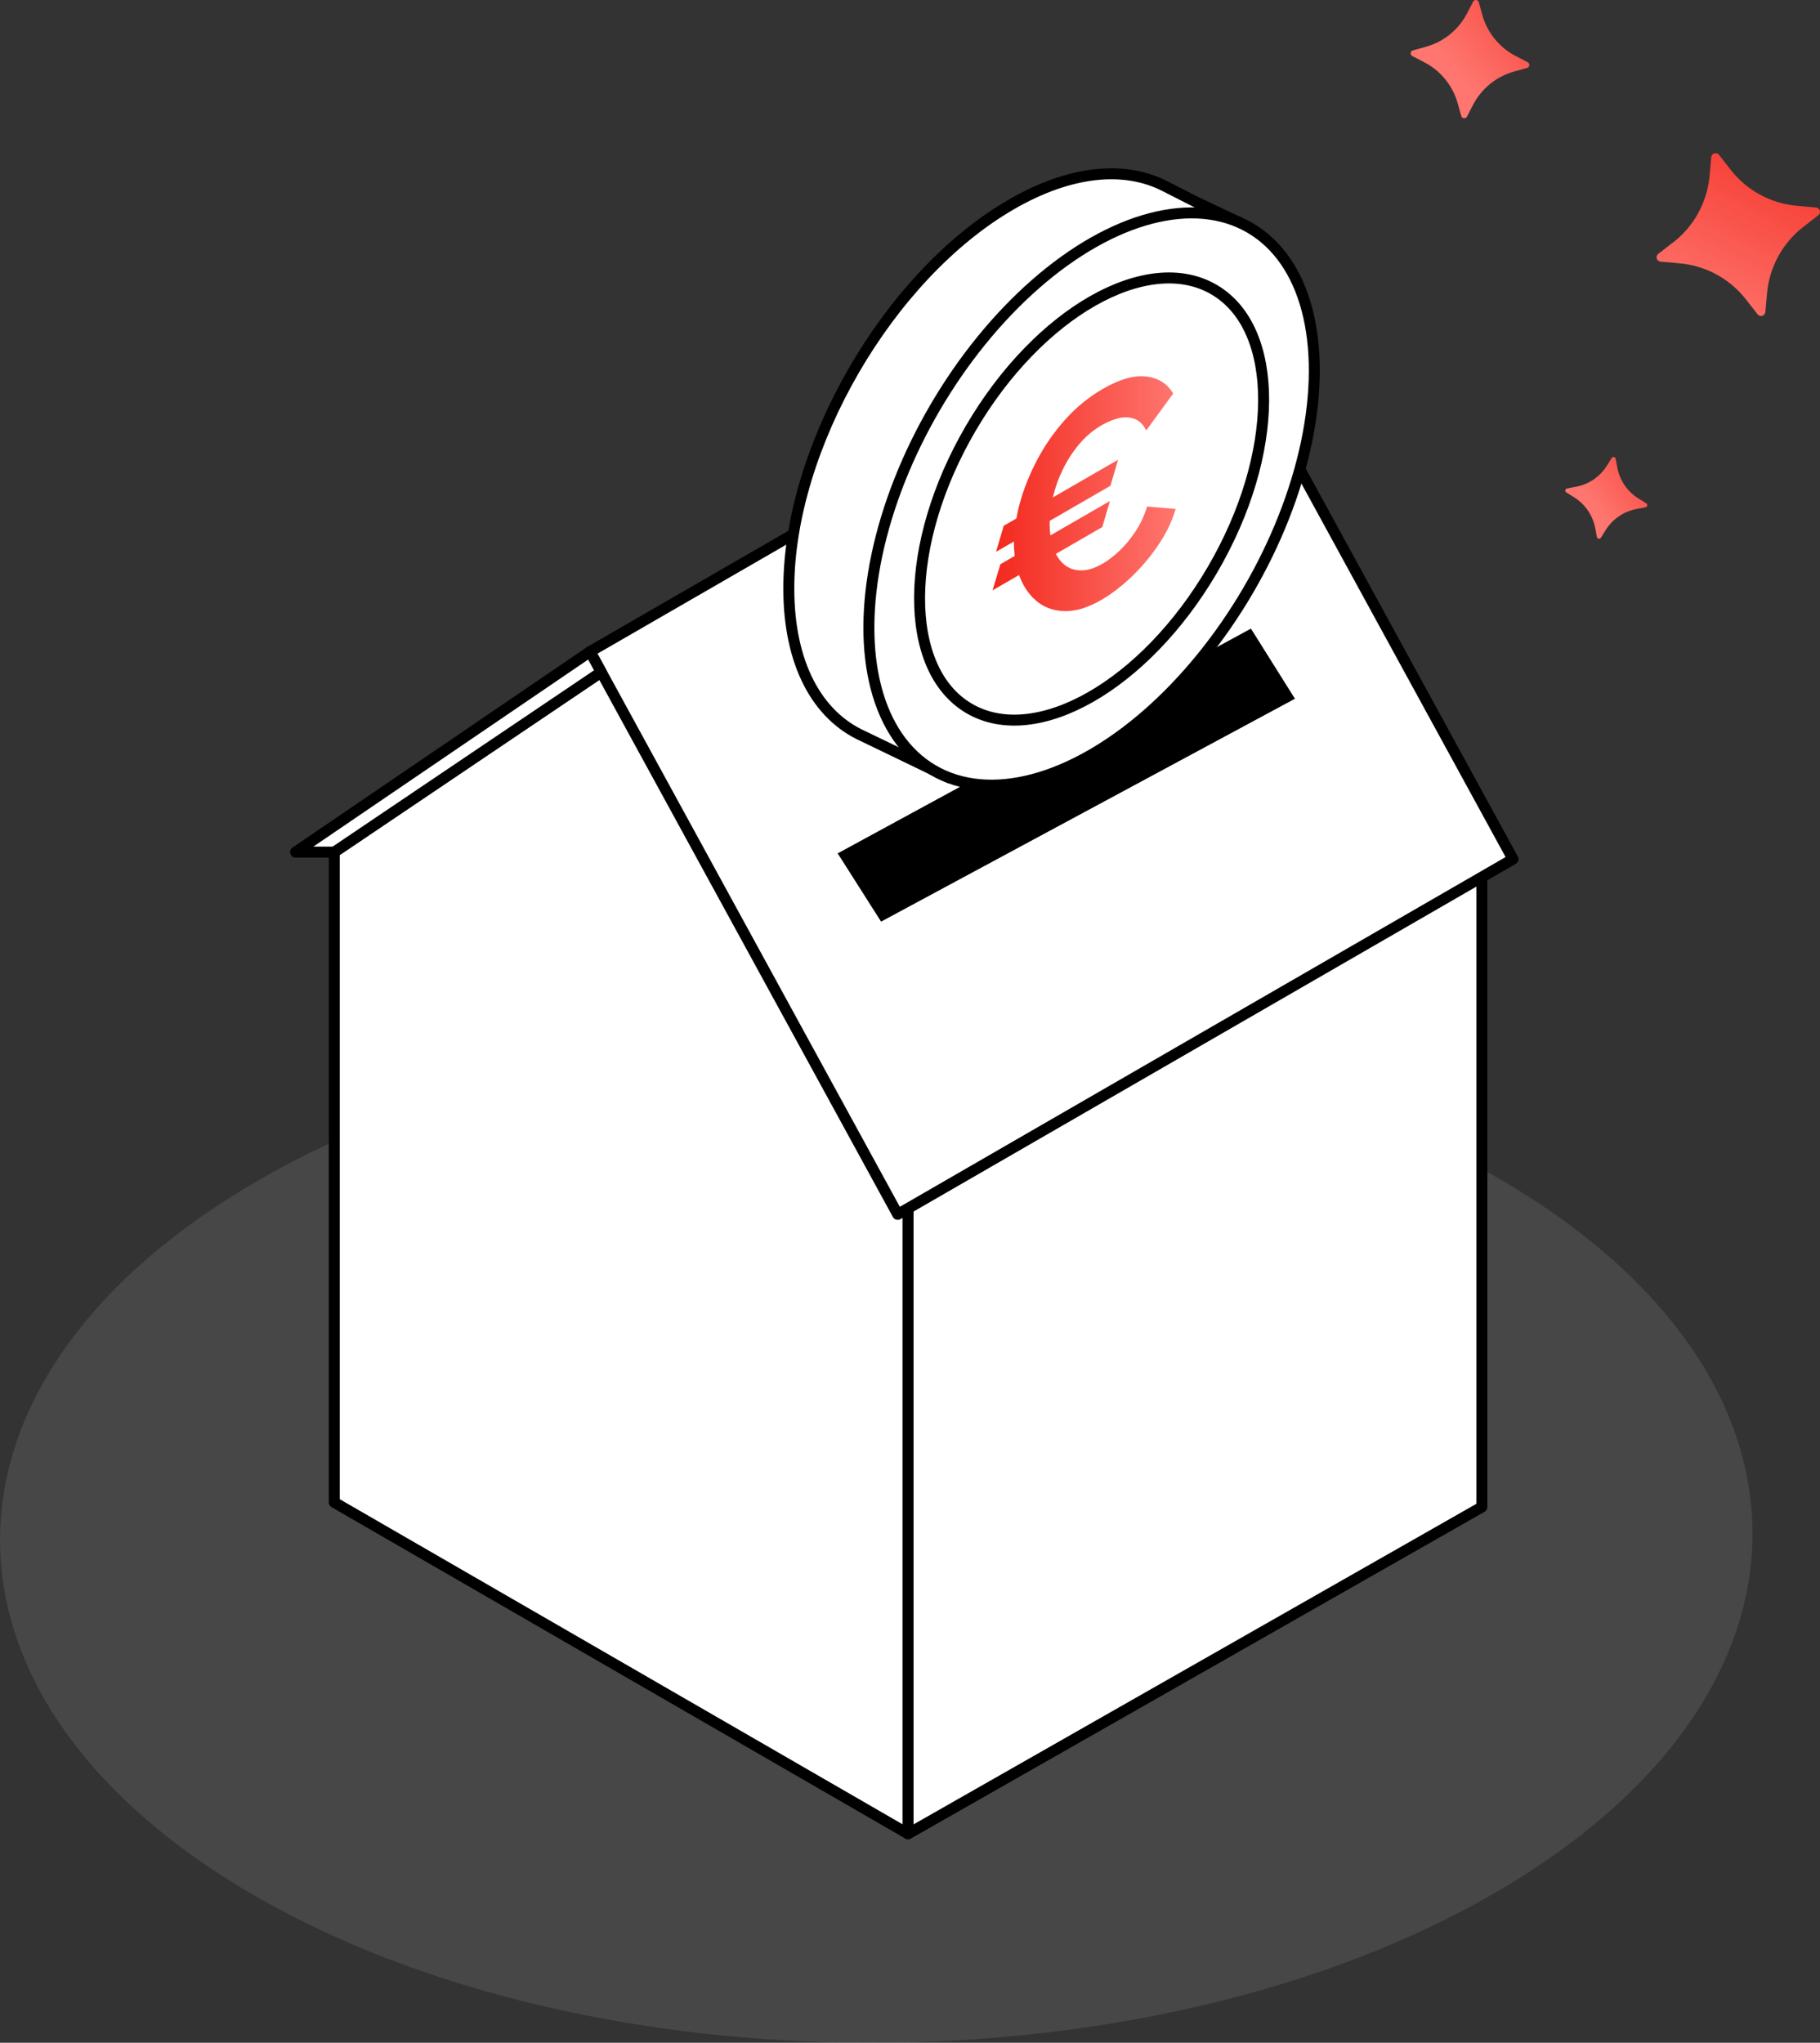 <?xml version="1.0" encoding="UTF-8"?>
<svg id="renolution-primes" xmlns="http://www.w3.org/2000/svg" xmlns:xlink="http://www.w3.org/1999/xlink" viewBox="0 0 331.72 372.28">
  <rect x="0" y="0" width="331.72" height="372.28" fill="#333333" stroke="none"/>
  <defs>
    <style>
      .cls-1 {
        fill: #767575;
      }

      .cls-1, .cls-2, .cls-3, .cls-4, .cls-5, .cls-6 {
        stroke-width: 0px;
      }

      .cls-2 {
        fill: url(#Dégradé_sans_nom_11-3);
      }

      .cls-7 {
        fill: #fff;
        stroke: #000;
        stroke-linecap: round;
        stroke-linejoin: round;
        stroke-width: 2px;
      }

      .cls-4 {
        fill: url(#Dégradé_sans_nom_11-2);
      }

      .cls-5 {
        fill: url(#Dégradé_sans_nom_11-4);
      }

      .cls-8 {
        opacity: .3;
      }

      .cls-6 {
        fill: url(#Dégradé_sans_nom_11);
      }
    </style>
    <linearGradient id="Dégradé_sans_nom_11" data-name="Dégradé sans nom 11" x1="-5592.79" y1="349.08" x2="-5590.77" y2="346.95" gradientTransform="translate(-80030.2 29213.7) rotate(163.6) scale(15.26 15.2)" gradientUnits="userSpaceOnUse">
      <stop offset="0" stop-color="#f3281d"/>
      <stop offset="1" stop-color="#fe766f"/>
    </linearGradient>
    <linearGradient id="Dégradé_sans_nom_11-2" data-name="Dégradé sans nom 11" x1="-5659.86" y1="339.61" x2="-5658.87" y2="338.56" gradientTransform="translate(-85527.09 -10720.76) rotate(-169.4) scale(15.26 15.2)" xlink:href="#Dégradé_sans_nom_11"/>
    <linearGradient id="Dégradé_sans_nom_11-3" data-name="Dégradé sans nom 11" x1="-5657.22" y1="344.26" x2="-5655.81" y2="342.76" gradientTransform="translate(-86114.39 -3638.37) rotate(-174.12) scale(15.26 15.2)" xlink:href="#Dégradé_sans_nom_11"/>
    <linearGradient id="Dégradé_sans_nom_11-4" data-name="Dégradé sans nom 11" x1="180.94" y1="89.97" x2="214.32" y2="89.97" gradientTransform="matrix(1,0,0,1,0,0)" xlink:href="#Dégradé_sans_nom_11"/>
  </defs>
  <g id="Groupe_5560" data-name="Groupe 5560">
    <g id="Groupe_5557" data-name="Groupe 5557">
      <path id="Tracé_23834" data-name="Tracé 23834" class="cls-6" d="m304.98,44.14l-2.74,2.13c-.35.27-.41.77-.14,1.11.14.17.34.28.56.3l3.46.31c4.77.42,9.14,2.79,12.09,6.56l2.13,2.73c.27.35.77.41,1.12.13.17-.14.28-.34.3-.55l.31-3.45c.44-4.76,2.83-9.13,6.61-12.06l2.73-2.12c.35-.27.41-.77.14-1.11-.14-.17-.34-.28-.56-.3l-3.46-.31c-4.77-.42-9.14-2.79-12.09-6.56l-2.12-2.73c-.27-.35-.77-.41-1.12-.13-.17.14-.28.34-.3.55l-.31,3.45c-.44,4.76-2.83,9.13-6.6,12.06Z"/>
    </g>
  </g>
  <g id="Groupe_5560-2" data-name="Groupe 5560">
    <g id="Groupe_5557-2" data-name="Groupe 5557">
      <path id="Tracé_23834-2" data-name="Tracé 23834" class="cls-4" d="m287.28,88.7l-1.67.32c-.21.04-.35.24-.31.46.02.11.08.2.18.26l1.44.9c1.99,1.24,3.37,3.26,3.82,5.56l.32,1.67c.04.21.25.35.46.31.11-.02.2-.08.25-.17l.91-1.44c1.25-1.98,3.27-3.36,5.57-3.8l1.67-.32c.21-.04.35-.24.31-.46-.02-.11-.08-.2-.18-.26l-1.44-.9c-1.99-1.24-3.37-3.26-3.82-5.56l-.32-1.67c-.04-.21-.25-.35-.46-.31-.11.02-.2.08-.25.17l-.9,1.44c-1.25,1.98-3.27,3.36-5.57,3.8Z"/>
    </g>
  </g>
  <g id="Groupe_5560-3" data-name="Groupe 5560">
    <g id="Groupe_5557-3" data-name="Groupe 5557">
      <path id="Tracé_23834-3" data-name="Tracé 23834" class="cls-2" d="m259.88,8.53l-2.35.65c-.3.08-.47.39-.39.69.04.15.14.27.28.35l2.16,1.12c2.98,1.54,5.19,4.24,6.1,7.47l.66,2.34c.08.3.39.47.69.39.15-.04.27-.14.34-.28l1.12-2.16c1.55-2.98,4.27-5.18,7.5-6.07l2.34-.65c.3-.08.47-.39.39-.69-.04-.15-.14-.27-.28-.35l-2.16-1.12c-2.98-1.54-5.19-4.24-6.1-7.47l-.65-2.34c-.08-.3-.39-.47-.69-.39-.15.04-.27.14-.34.28l-1.12,2.16c-1.55,2.97-4.26,5.17-7.5,6.07Z"/>
    </g>
  </g>
  <g>
    <g id="Groupe_5715" data-name="Groupe 5715" class="cls-8">
      <path id="Tracé_24366" data-name="Tracé 24366" class="cls-1" d="m46.43,345.48c62.18,35.9,163.3,35.72,225.86-.41,62.56-36.13,62.88-94.5.71-130.4-62.18-35.9-163.3-35.72-225.86.41-62.57,36.13-62.88,94.5-.71,130.4"/>
    </g>
    <g>
      <polygon class="cls-7" points="60.93 273.8 165.51 334.2 165.51 215.67 113.22 120.03 60.93 155.29 60.93 273.8"/>
      <polygon class="cls-7" points="165.51 334.2 270.09 274.64 270.09 155.29 165.51 215.67 165.51 334.2"/>
      <polygon class="cls-7" points="275.76 156.57 219.69 54.01 107.55 118.75 163.62 221.31 275.76 156.57"/>
      <polygon class="cls-7" points="107.55 118.75 53.87 155.29 60.93 155.29 109.58 122.48 107.55 118.75"/>
    </g>
  </g>
  <polygon class="cls-3" points="152.68 155.52 160.59 167.96 236.02 127.34 228 114.56 152.68 155.52"/>
  <g>
    <path class="cls-7" d="m225.86,40.54l-7.7-3.64-5.93-3.02c-7.27-3.69-17.08-2.87-27.87,3.36-22.42,12.94-40.59,44.29-40.59,70.01,0,13.77,5.21,23.13,13.48,26.88h0s15.75,7.6,15.75,7.6l4.13-7.91c2.35-.87,4.76-2,7.22-3.42,22.42-12.94,40.59-44.29,40.59-70.01,0-5.3-.78-9.94-2.21-13.87l3.12-5.98Z"/>
    <ellipse class="cls-7" cx="198.96" cy="90.95" rx="57.23" ry="33.04" transform="translate(20.03 216.81) rotate(-59.69)"/>
    <ellipse class="cls-7" cx="198.96" cy="90.95" rx="44.21" ry="25.52" transform="translate(20.03 216.81) rotate(-59.69)"/>
    <path class="cls-5" d="m209.08,92.3c-.5,1.63-1.19,3.13-2.09,4.5-.9,1.37-1.87,2.55-2.92,3.55-1.05,1-2.09,1.79-3.11,2.38-1.42.82-2.73,1.23-3.92,1.22-1.19,0-2.21-.36-3.06-1.05-.61-.5-1.12-1.16-1.53-1.96l8.46-4.89,1.39-4.74-10.85,6.26c-.09-.65-.14-1.33-.14-2.05,0-.2.01-.4.02-.6l11.06-6.39,1.39-4.74-11.88,6.86c.39-1.69.97-3.36,1.77-5.01.8-1.67,1.8-3.22,2.99-4.65,1.19-1.43,2.59-2.61,4.2-3.54.99-.57,1.99-.98,3.01-1.23,1.02-.25,1.98-.22,2.87.1.9.32,1.62,1.02,2.18,2.12l4.91-6.72c-1.08-1.82-2.73-2.86-4.94-3.11-2.21-.25-4.83.5-7.86,2.25-2.57,1.48-4.85,3.34-6.86,5.58-2.01,2.24-3.71,4.68-5.1,7.31-1.39,2.63-2.45,5.26-3.18,7.9-.27.97-.47,1.92-.64,2.84l-2.31,1.33-1.39,4.74,3.26-1.88c0,.13-.01.26-.01.38,0,.78.06,1.53.14,2.26l-2.6,1.5-1.44,4.77,4.85-2.8c.08.21.14.43.23.64.79,1.87,1.89,3.33,3.29,4.38,1.41,1.05,3.08,1.57,5.03,1.56,1.95,0,4.09-.69,6.44-2.04,1.79-1.04,3.6-2.42,5.42-4.14,1.82-1.73,3.47-3.67,4.94-5.83,1.47-2.16,2.53-4.37,3.18-6.62l-5.24-.43Z"/>
  </g>
</svg>